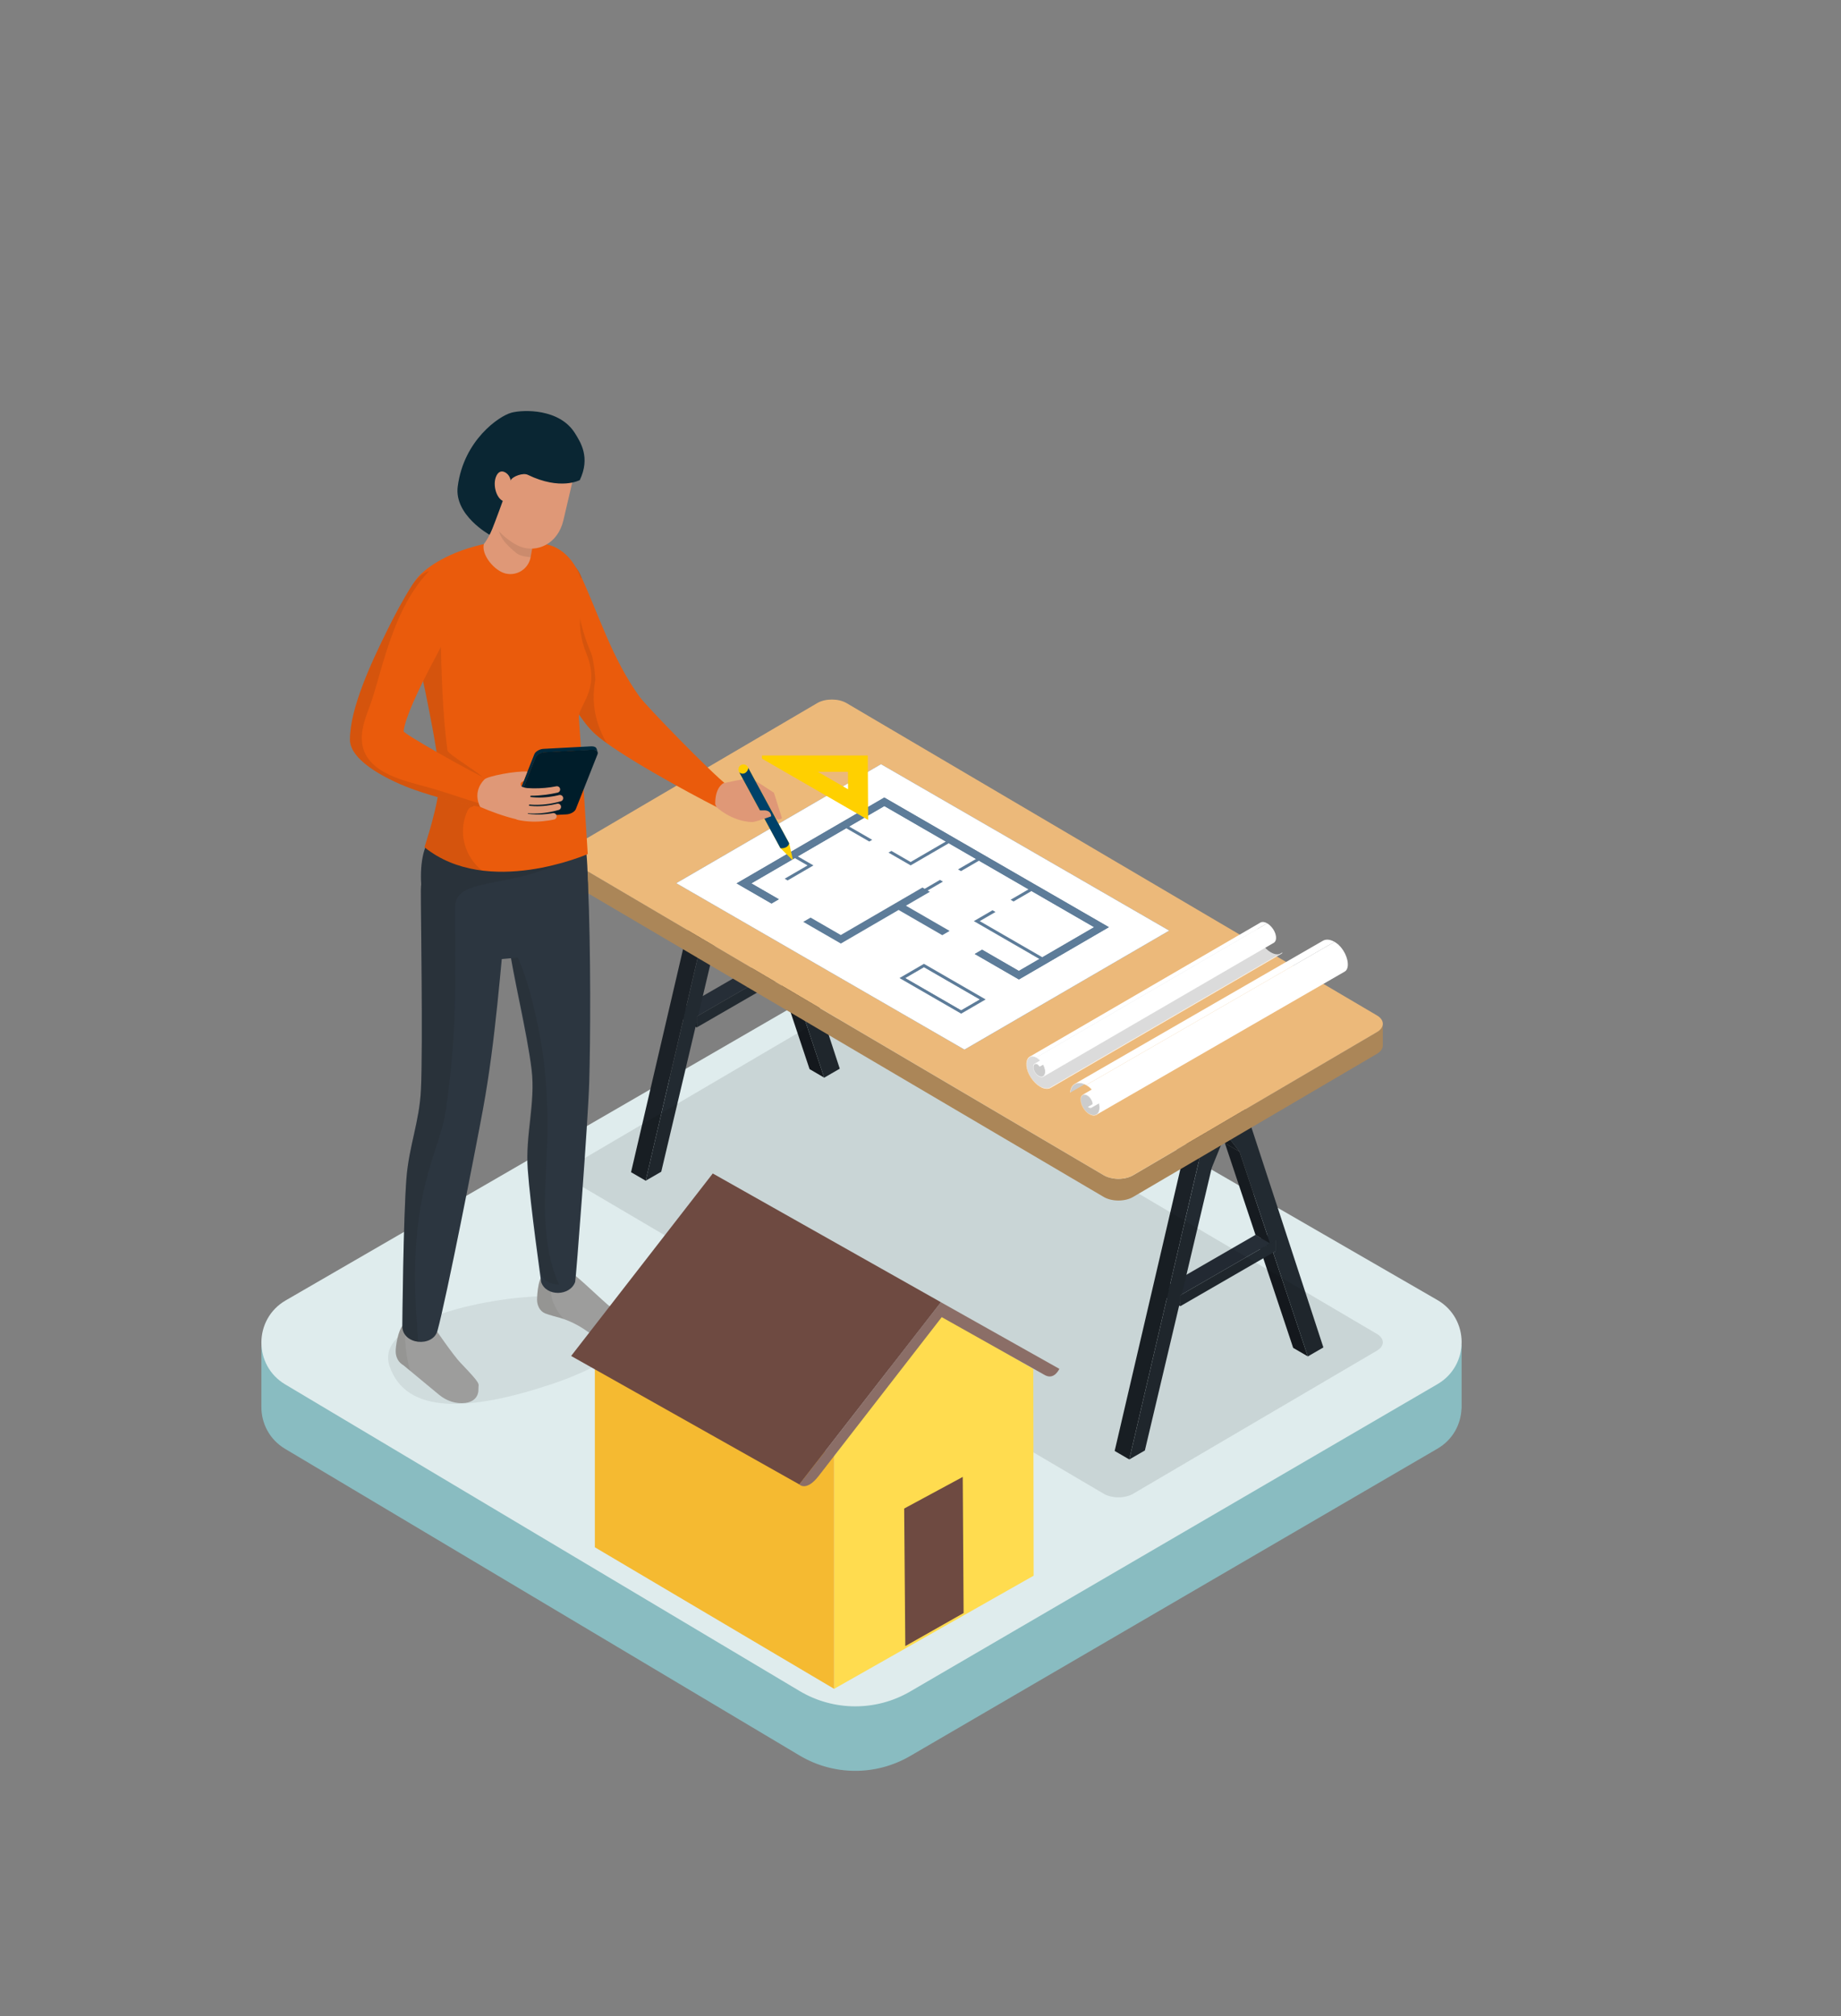 <?xml version="1.0" encoding="UTF-8"?>
<svg xmlns="http://www.w3.org/2000/svg" xmlns:xlink="http://www.w3.org/1999/xlink" viewBox="0 0 652.62 714.52">
  <rect x="0" y="0" width="652.62" height="714.52" fill="#808080" stroke="none"/>
  <defs>
    <style>
      .cls-1 {
        fill: #6e4a41;
      }

      .cls-1, .cls-2, .cls-3, .cls-4, .cls-5, .cls-6, .cls-7, .cls-8, .cls-9, .cls-10, .cls-11, .cls-12, .cls-13, .cls-14, .cls-15, .cls-16, .cls-17, .cls-18, .cls-19, .cls-20, .cls-21, .cls-22, .cls-23, .cls-24, .cls-25, .cls-26, .cls-27, .cls-28, .cls-29, .cls-30, .cls-31, .cls-32, .cls-33, .cls-34, .cls-35, .cls-36, .cls-37, .cls-38, .cls-39, .cls-40, .cls-41, .cls-42, .cls-43, .cls-44, .cls-45, .cls-46 {
        stroke-width: 0px;
      }

      .cls-2, .cls-18, .cls-25 {
        fill: #1d1d1b;
      }

      .cls-2, .cls-47 {
        opacity: .1;
      }

      .cls-3 {
        fill: #262e37;
      }

      .cls-4 {
        fill: #004169;
      }

      .cls-5 {
        fill: #ecb97a;
      }

      .cls-6 {
        fill: #ffdc4f;
      }

      .cls-7 {
        fill: #1a1f25;
      }

      .cls-48 {
        clip-path: url(#clippath-2);
      }

      .cls-8 {
        fill: #0a2633;
      }

      .cls-49 {
        isolation: isolate;
      }

      .cls-9 {
        fill: #1b2128;
      }

      .cls-11 {
        fill: #1f262d;
      }

      .cls-12 {
        fill: #2c3640;
      }

      .cls-13 {
        fill: #161b20;
      }

      .cls-14 {
        fill: #181d22;
      }

      .cls-15 {
        fill: #ab8658;
      }

      .cls-16 {
        fill: #1e252c;
      }

      .cls-17 {
        fill: #df9877;
      }

      .cls-18, .cls-45 {
        opacity: .07;
      }

      .cls-19 {
        fill: #1a2026;
      }

      .cls-20 {
        fill: none;
      }

      .cls-21 {
        fill: #001d2a;
      }

      .cls-22 {
        fill: #002a3e;
      }

      .cls-23 {
        fill: #5d7c99;
      }

      .cls-50 {
        clip-path: url(#clippath-1);
      }

      .cls-24 {
        fill: #ffd000;
      }

      .cls-25 {
        opacity: .15;
      }

      .cls-26 {
        fill: #ccc;
      }

      .cls-27 {
        fill: #222a32;
      }

      .cls-28 {
        fill: #fff;
      }

      .cls-29 {
        fill: #1d242a;
      }

      .cls-30 {
        fill: #212931;
      }

      .cls-31 {
        fill: #f5ba31;
      }

      .cls-32 {
        fill: #ea5b0c;
      }

      .cls-33 {
        fill: #21282f;
      }

      .cls-34 {
        fill: #20272e;
      }

      .cls-51 {
        clip-path: url(#clippath);
      }

      .cls-35 {
        fill: #dfeced;
      }

      .cls-52 {
        clip-path: url(#clippath-3);
      }

      .cls-36 {
        fill: #dbdbdb;
      }

      .cls-37 {
        fill: #8b6e67;
      }

      .cls-38 {
        fill: #181d23;
      }

      .cls-39 {
        fill: #9d9d9c;
      }

      .cls-40 {
        fill: #1b2127;
      }

      .cls-41 {
        fill: #191e24;
      }

      .cls-42 {
        fill: #232b33;
      }

      .cls-43 {
        fill: #222a31;
      }

      .cls-44 {
        fill: #89bcc1;
      }

      .cls-46 {
        fill: #1c2329;
      }
    </style>
    <clipPath id="clippath">
      <path class="cls-20" d="M431.91,378.21l5.19,3.01c-.7-.41-1.66-.34-2.7.26l-5.19-3.01c1.04-.6,2-.67,2.7-.26Z"/>
    </clipPath>
    <clipPath id="clippath-1">
      <path class="cls-20" d="M430.75,386.77l-5.19-3.01c.46-2.14,1.94-4.3,3.64-5.28l5.19,3.01c-1.7.98-3.19,3.14-3.64,5.28Z"/>
    </clipPath>
    <clipPath id="clippath-2">
      <path class="cls-20" d="M260.47,279.42l5.19,3.01c-.7-.41-1.66-.34-2.7.26l-5.19-3.01c1.04-.6,2-.67,2.7-.26Z"/>
    </clipPath>
    <clipPath id="clippath-3">
      <path class="cls-20" d="M259.32,287.98l-5.19-3.01c.46-2.14,1.94-4.3,3.64-5.28l5.19,3.01c-1.7.98-3.19,3.14-3.64,5.28Z"/>
    </clipPath>
  </defs>
  <g id="Ebene_4" data-name="Ebene 4">
    <path class="cls-44" d="M324.61,376.83c-11.96-6.91-26.7-6.9-38.66.02l-172.64,99.92h-20.65v21.84h0c-.02,5.75,2.78,11.52,8.42,14.88l182.35,108.67c12.06,7.19,27.08,7.26,39.21.19l186.93-108.93c5.49-3.2,8.31-8.67,8.52-14.23h.04v-22.43h-20.42l-173.11-99.95Z"/>
    <path class="cls-35" d="M509.52,460.73l-184.91-106.76c-11.96-6.91-26.7-6.9-38.66.02l-184.68,106.89c-11.39,6.59-11.5,23.01-.19,29.75l182.35,108.67c12.06,7.19,27.08,7.26,39.21.19l186.93-108.93c11.45-6.67,11.41-23.22-.06-29.84Z"/>
  </g>
  <g id="Ausführungsplanung">
    <g>
      <g>
        <g>
          <g class="cls-49">
            <polygon class="cls-13" points="446.15 440.91 458.42 477.7 463.6 480.71 451.33 443.92 446.15 440.91"/>
            <polygon class="cls-3" points="446.15 440.91 451.33 443.92 452.15 443.45 446.97 440.44 446.15 440.91"/>
            <polygon class="cls-14" points="446.96 436.56 446.97 440.44 452.15 443.45 452.14 439.57 446.96 436.56"/>
            <polygon class="cls-3" points="445.06 437.65 450.25 440.67 452.14 439.57 446.96 436.56 445.06 437.65"/>
            <polygon class="cls-14" points="413.22 457.93 413.23 459.91 418.42 462.93 418.41 460.94 413.22 457.93"/>
            <polygon class="cls-3" points="413.74 455.73 418.93 458.75 450.25 440.67 445.06 437.65 413.74 455.73"/>
            <polygon class="cls-3" points="413.22 456.04 418.41 459.05 418.93 458.75 413.74 455.73 413.22 456.04"/>
            <polygon class="cls-43" points="450.25 440.67 418.93 458.75 418.41 459.05 418.41 460.94 418.42 462.93 451.33 443.92 452.15 443.45 452.14 439.57 450.25 440.67"/>
            <polygon class="cls-14" points="413.22 456.04 413.22 457.93 418.41 460.94 418.41 459.05 413.22 456.04"/>
            <polygon class="cls-13" points="434.22 405.15 445.06 437.65 450.25 440.67 439.41 408.16 434.22 405.15"/>
            <polygon class="cls-13" points="429.27 398.79 434.22 405.15 439.41 408.16 434.46 401.81 429.27 398.79"/>
            <g class="cls-49">
              <g class="cls-51">
                <g class="cls-49">
                  <path class="cls-42" d="M429.21,378.47l5.19,3.01c.18-.1.36-.19.53-.26l-5.19-3.01c-.17.07-.35.16-.53.26Z"/>
                  <path class="cls-27" d="M429.74,378.21l5.19,3.01c.15-.06.3-.11.44-.15l-5.19-3.01c-.15.04-.29.09-.44.15Z"/>
                  <path class="cls-30" d="M430.19,378.06l5.19,3.01c.11-.03.22-.05.33-.07l-5.19-3.01c-.11.02-.22.04-.33.07Z"/>
                  <path class="cls-33" d="M430.52,377.99l5.19,3.01c.1-.01.19-.02.28-.03l-5.19-3.01c-.09,0-.19.01-.28.03Z"/>
                  <path class="cls-34" d="M430.81,377.96l5.19,3.01c.09,0,.17,0,.25,0l-5.19-3.01c-.08,0-.17,0-.25,0Z"/>
                  <path class="cls-11" d="M431.06,377.96l5.19,3.01c.08,0,.15.01.23.03l-5.19-3.01c-.07-.01-.15-.02-.23-.03Z"/>
                  <path class="cls-16" d="M431.29,377.99l5.19,3.01c.07.01.14.03.21.05l-5.19-3.01c-.07-.02-.14-.04-.21-.05Z"/>
                  <path class="cls-29" d="M431.5,378.04l5.19,3.01c.07.02.13.04.2.07l-5.19-3.01c-.06-.03-.13-.05-.2-.07Z"/>
                  <path class="cls-46" d="M431.7,378.11l5.19,3.01c.07.03.13.06.19.09l-5.19-3.01c-.06-.03-.12-.07-.19-.09Z"/>
                  <path class="cls-9" d="M431.89,378.2l5.19,3.01s.01,0,.02.01l-5.19-3.01s-.01,0-.02-.01Z"/>
                </g>
              </g>
            </g>
            <polygon class="cls-40" points="395.14 514.23 400.32 517.24 430.75 386.77 425.57 383.75 395.14 514.23"/>
            <g class="cls-49">
              <g class="cls-50">
                <g class="cls-49">
                  <polygon class="cls-38" points="425.57 383.75 430.75 386.77 430.76 386.76 425.57 383.75 425.57 383.75"/>
                  <path class="cls-41" d="M425.57,383.75l5.19,3.01c.03-.14.07-.29.11-.43l-5.19-3.01c-.04.14-.08.29-.11.43Z"/>
                  <path class="cls-7" d="M425.68,383.31l5.19,3.01c.04-.13.08-.26.12-.39l-5.19-3.01c-.04.13-.08.26-.12.39Z"/>
                  <path class="cls-19" d="M425.79,382.93l5.19,3.01c.04-.12.08-.24.13-.36l-5.19-3.01c-.05.12-.09.24-.13.36Z"/>
                  <path class="cls-9" d="M425.92,382.57l5.19,3.01c.04-.11.09-.23.14-.34l-5.19-3.01c-.05.11-.09.22-.14.34Z"/>
                  <path class="cls-46" d="M426.06,382.23l5.19,3.01c.05-.11.1-.22.15-.33l-5.19-3.01c-.05.11-.1.22-.15.33Z"/>
                  <path class="cls-29" d="M426.21,381.91l5.19,3.01c.05-.11.11-.21.16-.32l-5.19-3.01c-.06.11-.11.21-.16.32Z"/>
                  <path class="cls-16" d="M426.37,381.59l5.19,3.01c.06-.11.12-.21.18-.32l-5.19-3.01c-.06.1-.12.21-.18.32Z"/>
                  <path class="cls-11" d="M426.55,381.27l5.19,3.01c.06-.11.13-.21.2-.32l-5.19-3.01c-.07.11-.13.21-.2.32Z"/>
                  <path class="cls-34" d="M426.74,380.95l5.19,3.01c.07-.11.14-.22.22-.33l-5.19-3.01c-.08.11-.15.22-.22.33Z"/>
                  <path class="cls-33" d="M426.96,380.62l5.19,3.01c.08-.12.17-.23.25-.34l-5.19-3.01c-.09.11-.17.23-.25.34Z"/>
                  <path class="cls-30" d="M427.22,380.28l5.19,3.01c.1-.13.2-.25.3-.37l-5.19-3.01c-.1.12-.21.24-.3.37Z"/>
                  <path class="cls-27" d="M427.52,379.91l5.19,3.01c.13-.16.27-.3.42-.44l-5.19-3.01c-.14.14-.28.29-.42.44Z"/>
                  <path class="cls-42" d="M427.94,379.46l5.19,3.01c.4-.39.83-.73,1.27-.99l-5.19-3.01c-.44.26-.87.59-1.27.99Z"/>
                </g>
              </g>
            </g>
            <path class="cls-43" d="M434.4,381.49c-1.7.98-3.19,3.14-3.64,5.28l-30.43,130.48,5.52-3.19,12.57-53.11v-1.89s.52-.3.52-.3l10.62-44.89,4.9-12.05,4.95,6.35,10.84,32.51,1.9-1.09v3.88s-.81.47-.81.47l12.27,36.79,5.52-3.19-31.07-94.97c-.47-1.61-1.96-2.04-3.66-1.06Z"/>
          </g>
          <g class="cls-49">
            <polygon class="cls-13" points="274.71 342.12 286.98 378.9 292.16 381.92 279.9 345.13 274.71 342.12"/>
            <polygon class="cls-3" points="274.71 342.12 279.9 345.13 280.72 344.66 275.53 341.64 274.71 342.12"/>
            <polygon class="cls-14" points="275.52 337.77 275.53 341.64 280.72 344.66 280.71 340.78 275.52 337.77"/>
            <polygon class="cls-3" points="273.62 338.86 278.81 341.88 280.71 340.78 275.52 337.77 273.62 338.86"/>
            <polygon class="cls-14" points="241.79 359.14 241.79 361.12 246.98 364.14 246.97 362.15 241.79 359.14"/>
            <polygon class="cls-3" points="242.31 356.94 247.49 359.96 278.81 341.88 273.62 338.86 242.31 356.94"/>
            <polygon class="cls-3" points="241.78 357.25 246.97 360.26 247.49 359.96 242.31 356.94 241.78 357.25"/>
            <polygon class="cls-43" points="278.81 341.88 247.49 359.96 246.97 360.26 246.97 362.15 246.98 364.14 279.9 345.13 280.72 344.66 280.71 340.78 278.81 341.88"/>
            <polygon class="cls-14" points="241.78 357.25 241.79 359.14 246.97 362.15 246.97 360.26 241.78 357.25"/>
            <polygon class="cls-13" points="262.78 306.35 273.62 338.86 278.81 341.88 267.97 309.37 262.78 306.35"/>
            <polygon class="cls-13" points="257.83 300 262.78 306.35 267.97 309.37 263.02 303.01 257.83 300"/>
            <g class="cls-49">
              <g class="cls-48">
                <g class="cls-49">
                  <path class="cls-42" d="M257.77,279.68l5.19,3.01c.18-.1.36-.19.53-.26l-5.19-3.01c-.17.07-.35.16-.53.26Z"/>
                  <path class="cls-27" d="M258.31,279.42l5.19,3.01c.15-.06.3-.11.44-.15l-5.19-3.01c-.15.04-.29.09-.44.15Z"/>
                  <path class="cls-30" d="M258.75,279.27l5.19,3.01c.11-.03.22-.05.33-.07l-5.19-3.01c-.11.02-.22.04-.33.07Z"/>
                  <path class="cls-33" d="M259.08,279.2l5.19,3.01c.1-.01.19-.02.28-.03l-5.19-3.01c-.09,0-.19.01-.28.03Z"/>
                  <path class="cls-34" d="M259.37,279.17l5.19,3.01c.09,0,.17,0,.25,0l-5.19-3.01c-.08,0-.17,0-.25,0Z"/>
                  <path class="cls-11" d="M259.62,279.17l5.19,3.01c.08,0,.15.01.23.03l-5.19-3.01c-.07-.01-.15-.02-.23-.03Z"/>
                  <path class="cls-16" d="M259.85,279.2l5.19,3.01c.07.01.14.03.21.05l-5.19-3.01c-.07-.02-.14-.04-.21-.05Z"/>
                  <path class="cls-29" d="M260.06,279.25l5.19,3.01c.07.02.14.04.2.07l-5.19-3.01c-.06-.03-.13-.05-.2-.07Z"/>
                  <path class="cls-46" d="M260.26,279.32l5.19,3.01c.07.03.13.06.19.09l-5.19-3.01c-.06-.03-.12-.07-.19-.09Z"/>
                  <path class="cls-9" d="M260.45,279.41l5.19,3.01s.01,0,.02.01l-5.19-3.01s-.01,0-.02-.01Z"/>
                </g>
              </g>
            </g>
            <polygon class="cls-40" points="223.7 415.44 228.89 418.45 259.32 287.98 254.13 284.96 223.7 415.44"/>
            <g class="cls-49">
              <g class="cls-52">
                <g class="cls-49">
                  <polygon class="cls-38" points="254.13 284.96 259.32 287.98 259.32 287.97 254.13 284.96 254.13 284.96"/>
                  <path class="cls-41" d="M254.13,284.96l5.19,3.01c.03-.14.07-.29.11-.43l-5.19-3.01c-.04.14-.08.29-.11.43Z"/>
                  <path class="cls-7" d="M254.24,284.52l5.19,3.01c.04-.13.08-.26.12-.39l-5.19-3.01c-.04.13-.08.26-.12.39Z"/>
                  <path class="cls-19" d="M254.36,284.14l5.19,3.01c.04-.12.08-.24.13-.36l-5.19-3.01c-.05.12-.09.24-.13.36Z"/>
                  <path class="cls-9" d="M254.48,283.78l5.19,3.01c.04-.11.09-.23.14-.34l-5.19-3.01c-.05.11-.09.22-.14.34Z"/>
                  <path class="cls-46" d="M254.62,283.44l5.19,3.01c.05-.11.1-.22.15-.33l-5.19-3.01c-.05.11-.1.22-.15.33Z"/>
                  <path class="cls-29" d="M254.77,283.12l5.19,3.01c.05-.11.11-.21.16-.32l-5.19-3.01c-.06.11-.11.21-.16.32Z"/>
                  <path class="cls-16" d="M254.93,282.79l5.19,3.01c.06-.11.12-.21.18-.32l-5.19-3.01c-.06.1-.12.21-.18.32Z"/>
                  <path class="cls-11" d="M255.11,282.48l5.19,3.01c.06-.11.13-.21.2-.32l-5.19-3.01c-.07.11-.13.21-.2.32Z"/>
                  <path class="cls-34" d="M255.31,282.16l5.19,3.01c.07-.11.14-.22.22-.33l-5.19-3.01c-.08.11-.15.22-.22.33Z"/>
                  <path class="cls-33" d="M255.53,281.83l5.19,3.01c.08-.12.17-.23.25-.34l-5.19-3.01c-.09.11-.17.23-.25.34Z"/>
                  <path class="cls-30" d="M255.78,281.49l5.19,3.01c.1-.13.2-.25.3-.37l-5.19-3.01c-.1.12-.21.24-.3.37Z"/>
                  <path class="cls-27" d="M256.08,281.12l5.19,3.01c.13-.16.27-.3.42-.44l-5.19-3.01c-.14.14-.28.29-.42.44Z"/>
                  <path class="cls-42" d="M256.5,280.67l5.19,3.01c.4-.39.83-.73,1.27-.99l-5.19-3.01c-.44.26-.87.59-1.27.99Z"/>
                </g>
              </g>
            </g>
            <path class="cls-43" d="M262.96,282.7c-1.7.98-3.19,3.14-3.64,5.28l-30.43,130.48,5.52-3.19,12.57-53.11v-1.89s.52-.3.52-.3l10.62-44.89,4.9-12.05,4.95,6.35,10.84,32.51,1.9-1.09v3.88s-.81.47-.81.47l12.27,36.79,5.52-3.19-31.07-94.97c-.47-1.61-1.96-2.04-3.66-1.06Z"/>
          </g>
        </g>
        <g>
          <g class="cls-47">
            <path class="cls-10" d="M488.06,472.73l-188.01-110.68c-2.86-1.65-7.48-1.65-10.31,0l-86.46,50.73c-2.84,1.65-2.82,4.32.03,5.97l188.01,110.68c2.86,1.65,7.48,1.65,10.31,0l86.46-50.73c2.84-1.65,2.82-4.32-.03-5.97Z"/>
          </g>
          <path class="cls-15" d="M488.09,365.82l-86.46,50.73c-2.84,1.65-7.46,1.65-10.31,0l-188.01-110.68c-1.44-.83-2.16-1.92-2.15-3.01v7.69c-.01,1.09.71,2.18,2.14,3.01l188.01,110.68c2.86,1.65,7.48,1.65,10.31,0l86.46-50.73c1.41-.82,2.12-1.89,2.12-2.97v-7.31s-.02-.02-.02,0c-.15.95-.84,1.87-2.09,2.59Z"/>
          <path class="cls-5" d="M488.06,359.84l-188.01-110.68c-2.86-1.65-7.48-1.65-10.31,0l-86.46,50.73c-2.84,1.65-2.82,4.32.03,5.97l188.01,110.68c2.86,1.65,7.48,1.65,10.31,0l86.46-50.73c2.84-1.65,2.82-4.32-.03-5.97Z"/>
        </g>
      </g>
      <g>
        <polygon class="cls-23" points="239.74 313.01 312.31 270.84 414.47 329.82 341.91 371.99 239.74 313.01"/>
        <polygon class="cls-23" points="336.04 317.89 334.85 318.59 335.9 319.19 337.09 318.5 342.52 315.34 341.47 314.74 336.04 317.89"/>
        <polygon class="cls-23" points="335.9 319.19 334.85 318.59 336.04 317.89 335.26 317.44 326.77 322.37 324.17 323.88 326.79 325.39 329.39 323.88 337.87 318.95 337.09 318.5 335.9 319.19"/>
        <polygon class="cls-23" points="343.54 301.14 331.07 308.39 324.26 304.46 323.22 305.06 323.75 305.37 331.08 309.6 344.59 301.75 346.41 300.69 345.36 300.08 343.54 301.14"/>
        <polygon class="cls-23" points="307.44 294.75 306.41 295.36 308.24 296.41 316.41 301.13 317.45 300.53 309.27 295.81 307.44 294.75"/>
        <polygon class="cls-23" points="372.87 318.07 366.5 321.77 367.55 322.38 373.91 318.68 375.74 317.62 374.69 317.01 372.87 318.07"/>
        <g class="cls-49">
          <polygon class="cls-23" points="345.99 304.43 339.62 308.13 340.67 308.73 347.04 305.03 347.29 304.89 346.24 304.28 345.99 304.43"/>
          <polygon class="cls-23" points="280.99 302.45 279.95 303.05 280.47 303.35 281.78 304.11 286.29 306.71 278.18 311.42 279.23 312.03 288.38 306.71 282.82 303.5 280.99 302.45"/>
          <g>
            <polygon class="cls-23" points="318.52 319.48 298.05 331.38 287.36 325.2 284.75 326.71 286.07 327.47 298.07 334.4 318.54 322.5 315.92 320.99 318.52 319.48"/>
            <polygon class="cls-23" points="318.54 322.5 334.02 331.44 336.63 329.93 321.14 320.99 318.54 322.5"/>
          </g>
          <polygon class="cls-23" points="347.31 326.45 352.9 323.21 351.85 322.6 351.33 322.9 345.22 326.45 368.47 339.87 370.3 340.93 371.34 340.32 369.51 339.26 347.31 326.45"/>
          <polygon class="cls-28" points="320.86 346.63 340.72 358.09 347.39 354.22 327.53 342.75 320.86 346.63"/>
          <path class="cls-23" d="M318.86,346.63l21.87,12.62.5-.29,8.17-4.75-21.87-12.62-8.67,5.04ZM347.39,354.22l-6.67,3.88-19.86-11.46,6.67-3.88,19.86,11.46Z"/>
          <path class="cls-28" d="M239.74,313.01l102.16,58.98,72.57-42.17-102.16-58.98-72.57,42.17ZM298.07,334.4l-12.01-6.93-1.31-.76,2.6-1.51,10.7,6.18,20.47-11.9,8.48-4.93.79.45,5.43-3.16,1.05.61-5.43,3.16.79.45-8.48,4.93,15.48,8.94-2.6,1.51-15.48-8.94-20.47,11.9ZM341.23,358.96l-.5.29-21.87-12.62,8.67-5.04,21.87,12.62-8.17,4.75ZM367.74,313.97l25.34,14.63-31.89,18.53-14.34-8.28-1.31-.75,2.6-1.51,13.03,7.52,7.29-4.24-23.24-13.42,6.11-3.55.52-.3,1.05.61-5.58,3.24,22.19,12.81,18.35-10.66-22.19-12.81-6.37,3.7-1.05-.61,6.37-3.7-17.58-10.15-6.37,3.7-1.05-.61,6.37-3.7-9.65-5.57-13.52,7.85-7.33-4.23-.53-.3,1.04-.6,6.81,3.93,12.47-7.25-21.79-12.58-12.48,7.25,8.18,4.72-1.04.6-8.18-4.72-17.17,9.98,5.56,3.21-9.15,5.32-1.05-.61,8.11-4.71-4.51-2.6-15.43,8.97,9.75,5.63-2.6,1.51-12.36-7.14,52.35-30.42,54.25,31.32Z"/>
          <polygon class="cls-23" points="313.49 282.65 261.13 313.07 273.5 320.21 276.1 318.7 266.35 313.07 281.78 304.11 280.47 303.35 279.95 303.05 280.99 302.45 282.82 303.5 299.99 293.53 298.16 292.47 299.19 291.87 301.02 292.92 313.5 285.67 335.29 298.25 337.11 297.19 338.16 297.8 336.34 298.86 345.99 304.43 346.24 304.28 347.29 304.89 347.04 305.03 364.62 315.18 366.44 314.12 367.49 314.73 365.66 315.79 387.86 328.6 369.51 339.26 371.34 340.32 370.3 340.93 368.47 339.87 361.17 344.11 348.15 336.58 345.54 338.1 346.85 338.85 361.19 347.13 393.08 328.6 367.74 313.97 313.49 282.65"/>
        </g>
      </g>
      <g class="cls-49">
        <path class="cls-36" d="M451.05,337.8c-.19-.09-.39-.19-.58-.3-1.17-.67-2.29-1.78-3.22-3.16-.86-1.29-1.4-2.73-1.51-4.06-.12-1.33.2-2.39.89-2.98.07-.06.15-.12.23-.17l-81.77,47.52c-.08.05-.16.1-.23.17-.69.59-1.01,1.65-.89,2.98.12,1.33.66,2.77,1.51,4.06.92,1.39,2.05,2.49,3.22,3.16.19.11.39.21.58.3,1.19.53,2.27.55,3.1.07l81.77-47.52c-.83.48-1.91.46-3.1-.07Z"/>
        <path class="cls-26" d="M450.01,333.8c-.46-.26-.91-.7-1.3-1.27-.71-1.06-.82-2.33-.25-2.82.03-.03.06-.05.09-.07l-81.77,47.52s-.06.04-.09.07c-.57.49-.46,1.75.25,2.82.38.57.84,1.01,1.3,1.27.54.31,1.08.38,1.48.15l81.77-47.52c-.4.23-.94.16-1.48-.15Z"/>
        <path class="cls-28" d="M449.49,329.6c-.05-.03-.11-.06-.16-.08-.33-.15-.63-.15-.86-.02l-81.77,47.52c.23-.13.53-.13.86.02.05.02.11.05.16.08.32.19.64.49.89.88l81.77-47.52c-.26-.39-.57-.69-.89-.88Z"/>
        <polygon class="cls-28" points="368.53 378.06 450.31 330.54 450.39 330.48 368.61 378 368.53 378.06"/>
        <polygon class="cls-28" points="372.75 385.13 372.85 385.28 454.62 337.75 454.52 337.61 372.75 385.13"/>
        <path class="cls-28" d="M372.46,385.55l81.77-47.52c.13-.08.26-.17.38-.27l-81.77,47.52c-.12.1-.25.19-.38.27Z"/>
        <path class="cls-28" d="M446.77,326.99l-81.77,47.52c.66-.38,1.54-.27,2.43.24l81.77-47.52c-.89-.51-1.77-.63-2.43-.24Z"/>
        <path class="cls-28" d="M451.33,329.32c-.63-.94-1.38-1.65-2.13-2.09l-81.77,47.52c.75.43,1.5,1.15,2.13,2.09.57.85.93,1.81,1.01,2.7.08.88-.13,1.59-.59,1.98-.05.04-.1.08-.16.11l81.77-47.52c.05-.03.11-.07.16-.11.46-.39.67-1.1.59-1.98-.08-.88-.44-1.84-1.01-2.7Z"/>
        <path class="cls-28" d="M369.28,385.32c-.19-.09-.39-.19-.58-.3-1.17-.67-2.29-1.78-3.22-3.16-.86-1.29-1.4-2.73-1.51-4.06-.12-1.33.2-2.39.89-2.98.65-.56,1.61-.49,2.57.07.72.42,1.45,1.11,2.05,2.01,1.12,1.69,1.3,3.69.4,4.46-.41.35-1.02.31-1.63-.04-.46-.26-.91-.7-1.3-1.27-.71-1.06-.82-2.33-.25-2.82.22-.19.53-.21.88-.05.05.02.1.05.15.08.3.17.58.45.82.8l.08-.07c-.26-.39-.57-.69-.89-.88-.05-.03-.11-.06-.16-.08-.38-.17-.72-.15-.96.05-.61.53-.49,1.89.27,3.03.41.61.89,1.07,1.38,1.35.65.37,1.29.42,1.73.04.46-.39.67-1.1.59-1.98-.08-.88-.44-1.84-1.01-2.7-.63-.94-1.38-1.65-2.13-2.09-1-.58-2-.65-2.67-.07-1.47,1.26-1.18,4.51.65,7.25.95,1.42,2.1,2.55,3.29,3.24.2.11.4.22.6.31,1.41.63,2.67.56,3.56-.2l-.1-.15c-.87.74-2.1.81-3.47.19Z"/>
      </g>
      <g class="cls-49">
        <path class="cls-26" d="M379.42,387.21l87.99-50.73c.14-1.45.74-2.47,1.62-2.98l-87.99,50.73c-.88.51-1.48,1.53-1.62,2.98Z"/>
        <path class="cls-26" d="M474.08,343.99c-.13-.07-.26-.16-.38-.24-.77-.54-1.46-1.36-1.94-2.33-.48-.97-.71-1.96-.62-2.8.06-.57.29-.99.66-1.21l-87.99,50.73c-.37.21-.6.64-.66,1.21-.08.84.14,1.83.62,2.8.48.97,1.17,1.8,1.94,2.33.13.09.26.17.38.24.83.48,1.62.61,2.28.38.11-.04.2-.08.3-.14l87.99-50.73c-.09.05-.19.1-.3.14-.65.23-1.45.09-2.28-.38Z"/>
        <path class="cls-28" d="M473.85,341.64c-.05-.03-.1-.06-.15-.1l-87.99,50.73c.05.04.1.07.15.1.33.19.65.25.92.15.04-.01.08-.03.12-.06l87.99-50.73s-.08.04-.12.06c-.26.09-.58.04-.92-.15Z"/>
        <path class="cls-28" d="M473.68,337.62c-.08-.06-.17-.11-.25-.16-.54-.31-1.07-.4-1.5-.25-.07.02-.13.05-.2.09l-87.99,50.73c.06-.04.13-.07.2-.09.43-.15.96-.06,1.5.25.08.05.17.1.25.16,1.05.73,1.81,2.26,1.7,3.4-.04.38-.19.67-.44.81l87.99-50.73c.25-.14.4-.42.44-.81.11-1.14-.65-2.67-1.7-3.4Z"/>
        <path class="cls-28" d="M468.97,333.41l-87.99,50.73c1.06-.62,2.52-.52,4.1.39l87.99-50.73c-1.58-.91-3.04-1.01-4.1-.39Z"/>
        <path class="cls-28" d="M385.69,384.91c-.2-.14-.4-.27-.6-.38-2.91-1.68-5.43-.59-5.75,2.63l.08.06c.31-3.18,2.79-4.25,5.66-2.59.2.11.4.24.6.38,1.21.84,2.29,2.14,3.05,3.67.76,1.52,1.11,3.08.98,4.4-.1,1.05-.58,1.77-1.33,2.04-.65.23-1.45.09-2.28-.38-.13-.07-.26-.16-.38-.24-.77-.54-1.46-1.36-1.94-2.33-.48-.97-.71-1.96-.62-2.8.07-.67.37-1.13.85-1.3.42-.15.92-.06,1.45.24.08.05.16.1.24.16,1.01.7,1.74,2.16,1.63,3.26-.04.42-.23.71-.54.82-.26.09-.58.04-.92-.15-.05-.03-.1-.06-.15-.1v.09s.1.07.16.11c.35.2.69.26.97.16.32-.11.52-.42.57-.87.11-1.14-.65-2.67-1.7-3.4-.08-.06-.17-.11-.25-.16-.54-.31-1.07-.4-1.5-.25-.5.18-.81.65-.87,1.34-.08.86.14,1.88.64,2.88.5,1,1.21,1.85,1.99,2.4.13.09.26.17.39.25.85.49,1.66.63,2.33.39.77-.27,1.25-1.01,1.36-2.08.27-2.76-1.56-6.44-4.1-8.2Z"/>
        <path class="cls-28" d="M473.67,334.18c-.2-.14-.4-.27-.6-.38l-87.99,50.73c.2.11.4.24.6.38,2.53,1.77,4.37,5.45,4.1,8.2-.09.92-.46,1.6-1.05,1.94l87.99-50.73c.59-.34.96-1.02,1.05-1.94.27-2.76-1.56-6.44-4.1-8.2Z"/>
      </g>
      <path class="cls-24" d="M307.62,267.74h-37.51v1.12l37.63,21.72v-1.12s0,0,0,0l-.12-21.72ZM289.91,273.53h10.69l.03,6.19-10.72-6.19Z"/>
    </g>
    <g>
      <path class="cls-45" d="M197.16,459.54c-15.94-1.32-64.92,6.82-59.12,24.46,5.8,17.64,28.93,16.08,57.45,6.57,28.52-9.51,48-27.2,1.67-31.03Z"/>
      <path class="cls-39" d="M216.81,463.55c-3.47-2.75-11.66-10.87-14.23-12.46-2.49-1.53-7.72-1.46-9.91.47-2.28,2.01-2.28,9.11-2.28,9.11,0,1.99.98,4.01,2.81,4.79,1.29.55,5.37,1.61,5.37,1.61,3.45,1.04,6.67,2.68,9.6,4.77,3.37,2.41,9.4,3.54,12.58,2.47,2.87-.96,4.29-1.51,3.21-4.48-.68-1.84-3.27-3.22-7.13-6.29Z"/>
      <path class="cls-18" d="M199.79,450.16c-2.54-.39-5.58.04-7.12,1.4-2.28,2.01-2.28,9.11-2.28,9.11,0,1.99.98,4.01,2.81,4.79,1.29.55,5.37,1.61,5.37,1.61.41.12.81.25,1.21.39-3.96-4.63-6.64-10.58-2.04-15.84.64-.73,1.34-1.2,2.06-1.47Z"/>
      <path class="cls-12" d="M183.12,303.02c-8.91,7.54-4.41,20.52-3,30.37,1.92,13.42,6.64,32.17,8.31,45.62,1.48,11.98-2.21,23.32-1.36,35.36.9,12.8,4.79,40.07,4.79,40.07,1.77,5.11,10.21,4.98,12.03-.11.28-.79,4.56-56.62,4.99-70.83.42-13.91.62-46.71-.45-70.36-.65-12.56-15.72-18.24-25.31-10.12Z"/>
      <path class="cls-25" d="M194.07,400.7c.13-14.1-1.07-27.72-4.32-41.47-1.45-6.12-2.93-12.11-5.37-17.92-2-4.74-4.06-9.4-5.28-14.38.38,2.01.76,3.97,1.03,5.82,1.92,13.17,6.64,31.57,8.31,44.77,1.48,11.75-2.21,22.89-1.36,34.7.9,12.57,4.79,39.33,4.79,39.33.92,2.61,3.65,3.82,6.31,3.68-7.58-16.52-4.26-37.14-4.11-54.53Z"/>
      <path class="cls-12" d="M153.4,296.28c-6.9,6.09-5.23,30.15,4.84,41,4.39,4.73,13.51,3.07,28.83,1.8,18.37-1.53,21.25-14.21,21.33-19.85.29-19.53-2.07-26.48-2.07-26.48,0,0-41.85-6.26-52.94,3.53Z"/>
      <path class="cls-39" d="M163.33,483.1c-2.73-2.86-9.44-12.69-9.44-12.69,0,0-6.44-6.17-11.28-.44-1.42,1.68-2.41,6.99-2.34,9.19.06,1.96,1.06,3.76,2.76,4.71l12.64,10.47c2.61,2.16,5.99,3.31,9.35,2.87,2.65-.35,4.68-1.98,4.58-4.98-.07-2.1,1.4-1.11-6.26-9.15Z"/>
      <path class="cls-18" d="M143.59,469c-.33.28-.65.6-.97.98-1.42,1.68-2.41,6.99-2.34,9.19.06,1.96,1.06,3.76,2.76,4.71l2.39,1.98c-1.66-5.42-2.01-11.19-1.84-16.87Z"/>
      <path class="cls-32" d="M257.86,278.35c-5.96-4.61-28.8-28.17-31.1-31.36-9.84-13.69-14.12-28.28-21.09-43.44-3.29-7.15-13.51-8.23-17.44-.94-3.36,6.25-.08,15.57,2.32,21.39,6.59,15.95,13.84,29.96,20.02,35.78,7.6,7.16,33.98,21.42,43.29,26.16,3.28,1.67,7.61-4.79,3.99-7.59Z"/>
      <path class="cls-2" d="M211.04,240.86c.06-.35-.56-7.16-1.49-9.36-4.82-11.39-3.85-15.64-6.55-23.24-.82-2.31,1.39-3.72,3.29-3.36-.2-.45-.4-.91-.6-1.35-3.29-7.15-13.51-8.23-17.44-.94-3.36,6.25-.08,15.57,2.32,21.39,6.59,15.95,13.84,29.96,20.02,35.78,1.06,1,2.59,2.2,4.45,3.55-3.97-6.94-5.53-14.13-3.99-22.46Z"/>
      <path class="cls-12" d="M153.11,307.07c-2.94,3.43-3.87,4.09-3.91,8.43-.06,6.46.76,54.64.03,70.55-.53,11.52-4.22,19.94-5.14,31.44-1.14,14.33-1.47,52.49-1.47,52.49,0,6.63,10.82,7.61,12.46,1.65,3.19-11.59,13.49-64.12,16.11-78.38,4.54-24.64,6.17-49.73,8.75-74.63,1.47-14.57-17.26-22.68-26.83-11.55Z"/>
      <path class="cls-25" d="M152.03,297.88c-2.94,3.43-2.8,13.27-2.84,17.62-.06,6.46.76,54.64.03,70.55-.53,11.52-4.22,19.94-5.14,31.44-1.14,14.33-1.47,52.49-1.47,52.49,0,3.35,2.76,5.26,5.71,5.55-.33-2.06-.34-4.13-.48-5.93-3.66-46.94,8.05-61.02,10.19-75.99,4.1-28.76,3.28-43.08,3.28-72.11,0-11.88,23.39-5.36,44.08-19.63-3.05.59-51-6.74-53.37-3.99Z"/>
      <path class="cls-32" d="M207.95,231.85c-4.56-11.41-1.07-16.29-1.13-20.81-.11-9.36-6.46-16.91-13.03-18.08-12.4-2.2-10.4-2.17-17.87-.97-15.3,2.46-23.54,8.42-26.72,11.47-10.77,10.32-.86,30.28-.86,30.28,0,0,7.38,32.93,7.48,42.43.08,8.03-5.36,24.09-5.36,24.09,22.39,18.04,57.89,2.42,57.89,2.42,0,0-2.36-37.77-3.14-48.29-.33-4.39,7.81-9.88,2.74-22.55Z"/>
      <path class="cls-2" d="M158.62,265.98c-1.63-11.87-2.23-28.35-2.36-40.28-3.12-4.67-7.43-8.16-11.97-11.41-.89,9.49,4.04,19.45,4.04,19.45,0,0,7.38,32.93,7.48,42.43.08,8.04-5.36,24.09-5.36,24.09,6.13,4.94,13.24,7.35,20.33,8.25-.76-.64-1.49-1.33-2.15-2.1-4.65-5.39-5.89-12.6-2.9-19.08.42-.92,1.1-1.34,1.83-1.43,2.12-2.36,5.02-4.37,4.17-9.69-.24-1.48-12.91-8.76-13.11-10.24Z"/>
      <path class="cls-32" d="M175.54,277.62c-9.9-4.69-32.55-17.63-32.46-18.45,1.09-9.7,18.9-39.57,20.68-43.84,2.06-4.94-.34-10.79-5.35-12.76-5.23-2.07-9.78.77-12.52,5.13-3.13,4.96-5.89,10.17-8.49,15.42-5.75,11.61-13.35,27.85-13.35,39.02,0,7.93,14.76,14.95,23.14,17.86,7.05,2.45,14.31,4.34,21.64,5.74,2.57.49,5.7,1.54,7.89-.49,2.37-2.2,1.74-6.24-1.18-7.63Z"/>
      <path class="cls-2" d="M128.43,263.73c-.93-5.79,2.11-11.39,3.77-16.75,1.71-5.53,3.15-11.14,4.95-16.64,3.3-10.1,7.56-20.26,15.01-27.99-2.54.86-4.7,2.85-6.27,5.35-3.13,4.96-5.89,10.17-8.49,15.42-5.75,11.61-13.35,27.85-13.35,39.02,0,7.93,14.76,14.95,23.14,17.86,7.05,2.45,14.31,4.34,21.64,5.74,2.03.39,4.39,1.11,6.37.42-7.83-1.91-15.46-4.91-23.27-7.08-8.35-2.33-21.84-4.95-23.51-15.33Z"/>
      <path class="cls-17" d="M266.25,275.86c-.8-.29-9.81,1.72-9.81,1.72,0,0-2.9,1.32-2.9,7.21,0,4.21,18.52,2.6,18.52,2.6,0,0,2.26,1.44,2.6,2.07,1.03,1.9,2.54.5,2.54.5l-2.85-9.01s-7.3-4.81-8.1-5.1Z"/>
      <path class="cls-24" d="M265.09,271.84c-.47-.86-1.54-1.18-2.4-.71-.86.47-1.18,1.54-.71,2.4l14.67,27.04,4.05,4.01c.13.13.35,0,.31-.17l-1.25-5.52-14.67-27.04Z"/>
      <path class="cls-4" d="M262.08,273.73l14.56,26.84.04.04c1.61.19,2.92-.68,3.06-1.75l-14.51-26.74c.09,1.23-1.59,2.9-3.16,1.61Z"/>
      <path class="cls-17" d="M270.86,287.2c-2.66,0-4.29.07-4.29.07,0,0-10.11-10.01-12.7-1.34,0,0,5.18,5.11,12.7,5.42,1.21.05,6.8-2.04,6.8-2.04,0,0,.15-2.11-2.51-2.12Z"/>
      <g>
        <g>
          <path class="cls-17" d="M175.38,181.6c.67,5.47-3.87,11.24-3.87,11.24-.92,3.93,3.83,9.51,7.75,10.43,3.93.92,7.85-1.52,8.77-5.44l2.19-11.94s-15.75-11.71-14.85-4.29Z"/>
          <path class="cls-2" d="M175.42,182.12c.08.16.16.32.22.51,1.63,5.18-.22,7.17,7.32,13.32,1.37,1.12,3.27,1.34,5.12,1.52,0,0,.01,0,.02,0l2.13-11.59s-14.81-3.94-14.81-3.77Z"/>
          <path class="cls-17" d="M172.6,177.24c-1.52,7.25,7.15,14.69,11.9,16.51,5.74,2.2,13.21-.82,15.21-9.33l5.03-21.44-30.19-1.63-1.95,15.89Z"/>
        </g>
        <path class="cls-8" d="M181.22,146.29c-4.27,1.15-16.83,9.68-18.96,26.14-1.31,10.13,11.26,17.08,11.26,17.08,0,0,.48-.69,1.85-4.26,2.24-5.81,5.01-13.99,5.8-15.25.75-1.18,4.24-2.54,5.93-1.72,11.58,5.63,18.43,1.87,18.43,1.87,3.82-8.04.27-13.41-1.69-16.58-5.48-8.83-18.36-8.44-22.63-7.29Z"/>
        <path class="cls-17" d="M175.78,169.07c-1.32,3.56.78,9.32,4.07,8.65l1.34-6.96s-.25-1.57-1.12-2.55c-1.2-1.34-3.24-1.93-4.28.86Z"/>
      </g>
      <path class="cls-22" d="M211.42,265.25s-.02-.05-.03-.07c-.01-.02-.02-.04-.04-.07h0s0,0,0,0c-.01-.02-.03-.04-.04-.06-.02-.02-.03-.04-.05-.06-.02-.02-.03-.03-.05-.05,0,0,0,0,0,0,0,0,0,0,0,0-.02-.02-.04-.04-.06-.06-.02-.02-.04-.04-.07-.05-.02-.01-.03-.02-.05-.03,0,0,0,0-.01,0,0,0-.01,0-.02-.01-.03-.02-.06-.03-.08-.05-.03-.02-.06-.03-.1-.05,0,0-.01,0-.02,0,0,0-.01,0-.02,0-.02-.01-.05-.02-.07-.03-.04-.02-.09-.03-.14-.05-.01,0-.02,0-.03,0-.01,0-.03,0-.04-.01-.03,0-.06-.02-.1-.03-.04,0-.08-.01-.12-.02-.03,0-.06-.01-.1-.02-.01,0-.03,0-.04,0-.02,0-.03,0-.05,0-.18-.02-.37-.03-.58-.02l-16.81.89c-.08,0-.17.01-.25.02-.09,0-.17.02-.26.04,0,0-.02,0-.02,0,0,0-.01,0-.02,0-.05,0-.09.02-.14.03-.05.01-.11.02-.16.04-.05.01-.09.02-.14.04-.02,0-.04.01-.06.02,0,0-.01,0-.02,0-.02,0-.03.01-.05.02-.04.01-.09.03-.13.04-.04.01-.08.03-.12.05-.04.02-.08.03-.12.05-.02,0-.04.02-.06.03,0,0,0,0-.01,0-.01,0-.03.01-.04.02-.04.02-.08.04-.12.05-.04.02-.08.04-.11.06-.04.02-.08.04-.11.06-.02.01-.05.03-.07.04,0,0,0,0-.01,0-.01,0-.02.01-.03.02-.04.02-.08.05-.11.07-.04.02-.08.05-.11.07-.04.03-.08.05-.11.08-.01,0-.02.02-.04.03,0,0-.01,0-.02.01-.02.02-.04.03-.06.05-.04.03-.08.07-.12.1-.05.04-.09.08-.13.12,0,0-.02.02-.02.02,0,0-.02.02-.03.03-.03.03-.07.07-.1.1-.04.05-.07.1-.11.14-.03.03-.05.07-.08.1-.07.11-.13.22-.18.33l-7.69,19.41c-.11.27-.12.53-.04.75l.42,1.25c-.08-.22-.07-.48.04-.75l7.69-19.41c.04-.11.11-.22.18-.33.02-.03.05-.07.08-.1.06-.08.13-.17.21-.25,0,0,.02-.02.03-.03.1-.1.22-.2.34-.29,0,0,.01,0,.02-.01.13-.1.26-.18.41-.27,0,0,0,0,.01,0,.15-.08.3-.16.46-.23,0,0,0,0,.01,0,.16-.07.32-.13.49-.18,0,0,.01,0,.02,0,.17-.05.34-.09.51-.12,0,0,.01,0,.02,0,.18-.03.35-.05.53-.06l16.81-.89c.21-.01.4,0,.58.02.03,0,.06,0,.09,0,.03,0,.06.01.1.02.07.01.15.03.21.05.01,0,.03,0,.04.01.09.03.17.06.24.09,0,0,.01,0,.02,0,.08.04.15.08.22.12,0,0,0,0,.01,0,.07.05.13.1.18.15,0,0,0,0,0,0,.05.06.1.11.14.18h0c.04.06.07.13.1.2l-.42-1.25s-.02-.04-.02-.06Z"/>
      <path class="cls-21" d="M209.92,265.7l-16.81.89c-1.43.08-2.91.92-3.29,1.89l-7.69,19.41c-.38.97.47,1.69,1.9,1.62l16.81-.89c1.43-.08,2.91-.93,3.29-1.89l7.69-19.41c.38-.97-.47-1.69-1.9-1.62Z"/>
      <path class="cls-17" d="M198.28,281.76h-.05s-.19.05-.51.13c-.32.07-.79.18-1.35.28-.56.11-1.22.2-1.92.29-.71.08-1.46.14-2.21.17-1.51.06-3.01-.02-4.12-.16-.04,0-.08-.01-.12-.02l.06-.43c.95,0,1.98-.03,3.02-.11,1.67-.12,3.32-.35,4.55-.58.62-.11,1.12-.22,1.48-.3.36-.08.56-.12.56-.12.59-.13.99-.71.88-1.32-.11-.62-.7-1.03-1.33-.92h-.04s-.19.04-.53.1c-.34.06-.82.15-1.4.23-1.16.17-2.73.33-4.3.38-1.47.05-2.92,0-4.05-.08-1-.13-2.13-.39-2.25-.91-.11-.47-.46-1.01.98-1.57l1.33-3.37c-4.26-.28-14.11,1.63-15.23,2.78-4.54,4.66-1.51,9.74-1.51,9.74,3.36,1.48,8.42,3.36,12.69,4.35.13.09.27.16.44.2,0,0,.05.01.15.04.1.02.25.06.44.1.37.08.88.18,1.5.26,1.23.18,2.88.3,4.51.27.82-.01,1.64-.06,2.4-.13.76-.08,1.47-.16,2.07-.26.61-.08,1.1-.19,1.45-.26.35-.07.55-.11.55-.11.6-.12,1-.69.9-1.3-.1-.62-.68-1.05-1.3-.95h-.05s-.19.04-.51.09c-.33.05-.79.13-1.36.19-.56.07-1.22.12-1.93.16-.71.03-1.46.05-2.21.03-.99-.03-1.97-.11-2.85-.22l.03-.19c1.24.1,2.86.12,4.47,0,.82-.06,1.63-.17,2.39-.28.76-.13,1.46-.25,2.06-.4.6-.12,1.09-.27,1.44-.36.34-.09.54-.14.54-.14.59-.16.95-.75.82-1.35-.14-.62-.75-1-1.36-.86h-.05s-.19.05-.51.12c-.32.07-.79.19-1.35.28-.56.11-1.22.2-1.92.29-.71.08-1.46.14-2.21.17-1.43.05-2.84-.02-3.93-.14l.06-.43c.08,0,.15.02.24.02,1.25.11,2.9.12,4.54,0,.82-.06,1.63-.17,2.39-.28.76-.13,1.46-.25,2.06-.4.6-.12,1.09-.27,1.44-.36.35-.09.54-.14.54-.14.59-.16.95-.75.82-1.35-.14-.61-.75-1-1.36-.86Z"/>
    </g>
    <g>
      <polygon class="cls-6" points="333.31 465.86 295.69 515.97 295.69 598.54 366.41 558.44 366.29 485.16 333.31 465.86"/>
      <polygon class="cls-1" points="320.52 534.64 320.92 583.39 341.59 571.67 341.29 523.43 320.52 534.64"/>
      <polygon class="cls-31" points="210.87 548.37 295.69 598.54 295.69 515.97 210.87 472.54 210.87 548.37"/>
      <path class="cls-37" d="M283.34,526.09s2.47,2.69,6.89-3.02l43.61-56.26,36.65,20.59c3.3,1.73,5.04-2.27,5.04-2.27l-41.99-23.61-50.21,64.57Z"/>
      <polygon class="cls-1" points="202.46 480.57 283.34 526.09 333.55 461.52 252.67 415.89 202.46 480.57"/>
    </g>
  </g>
</svg>